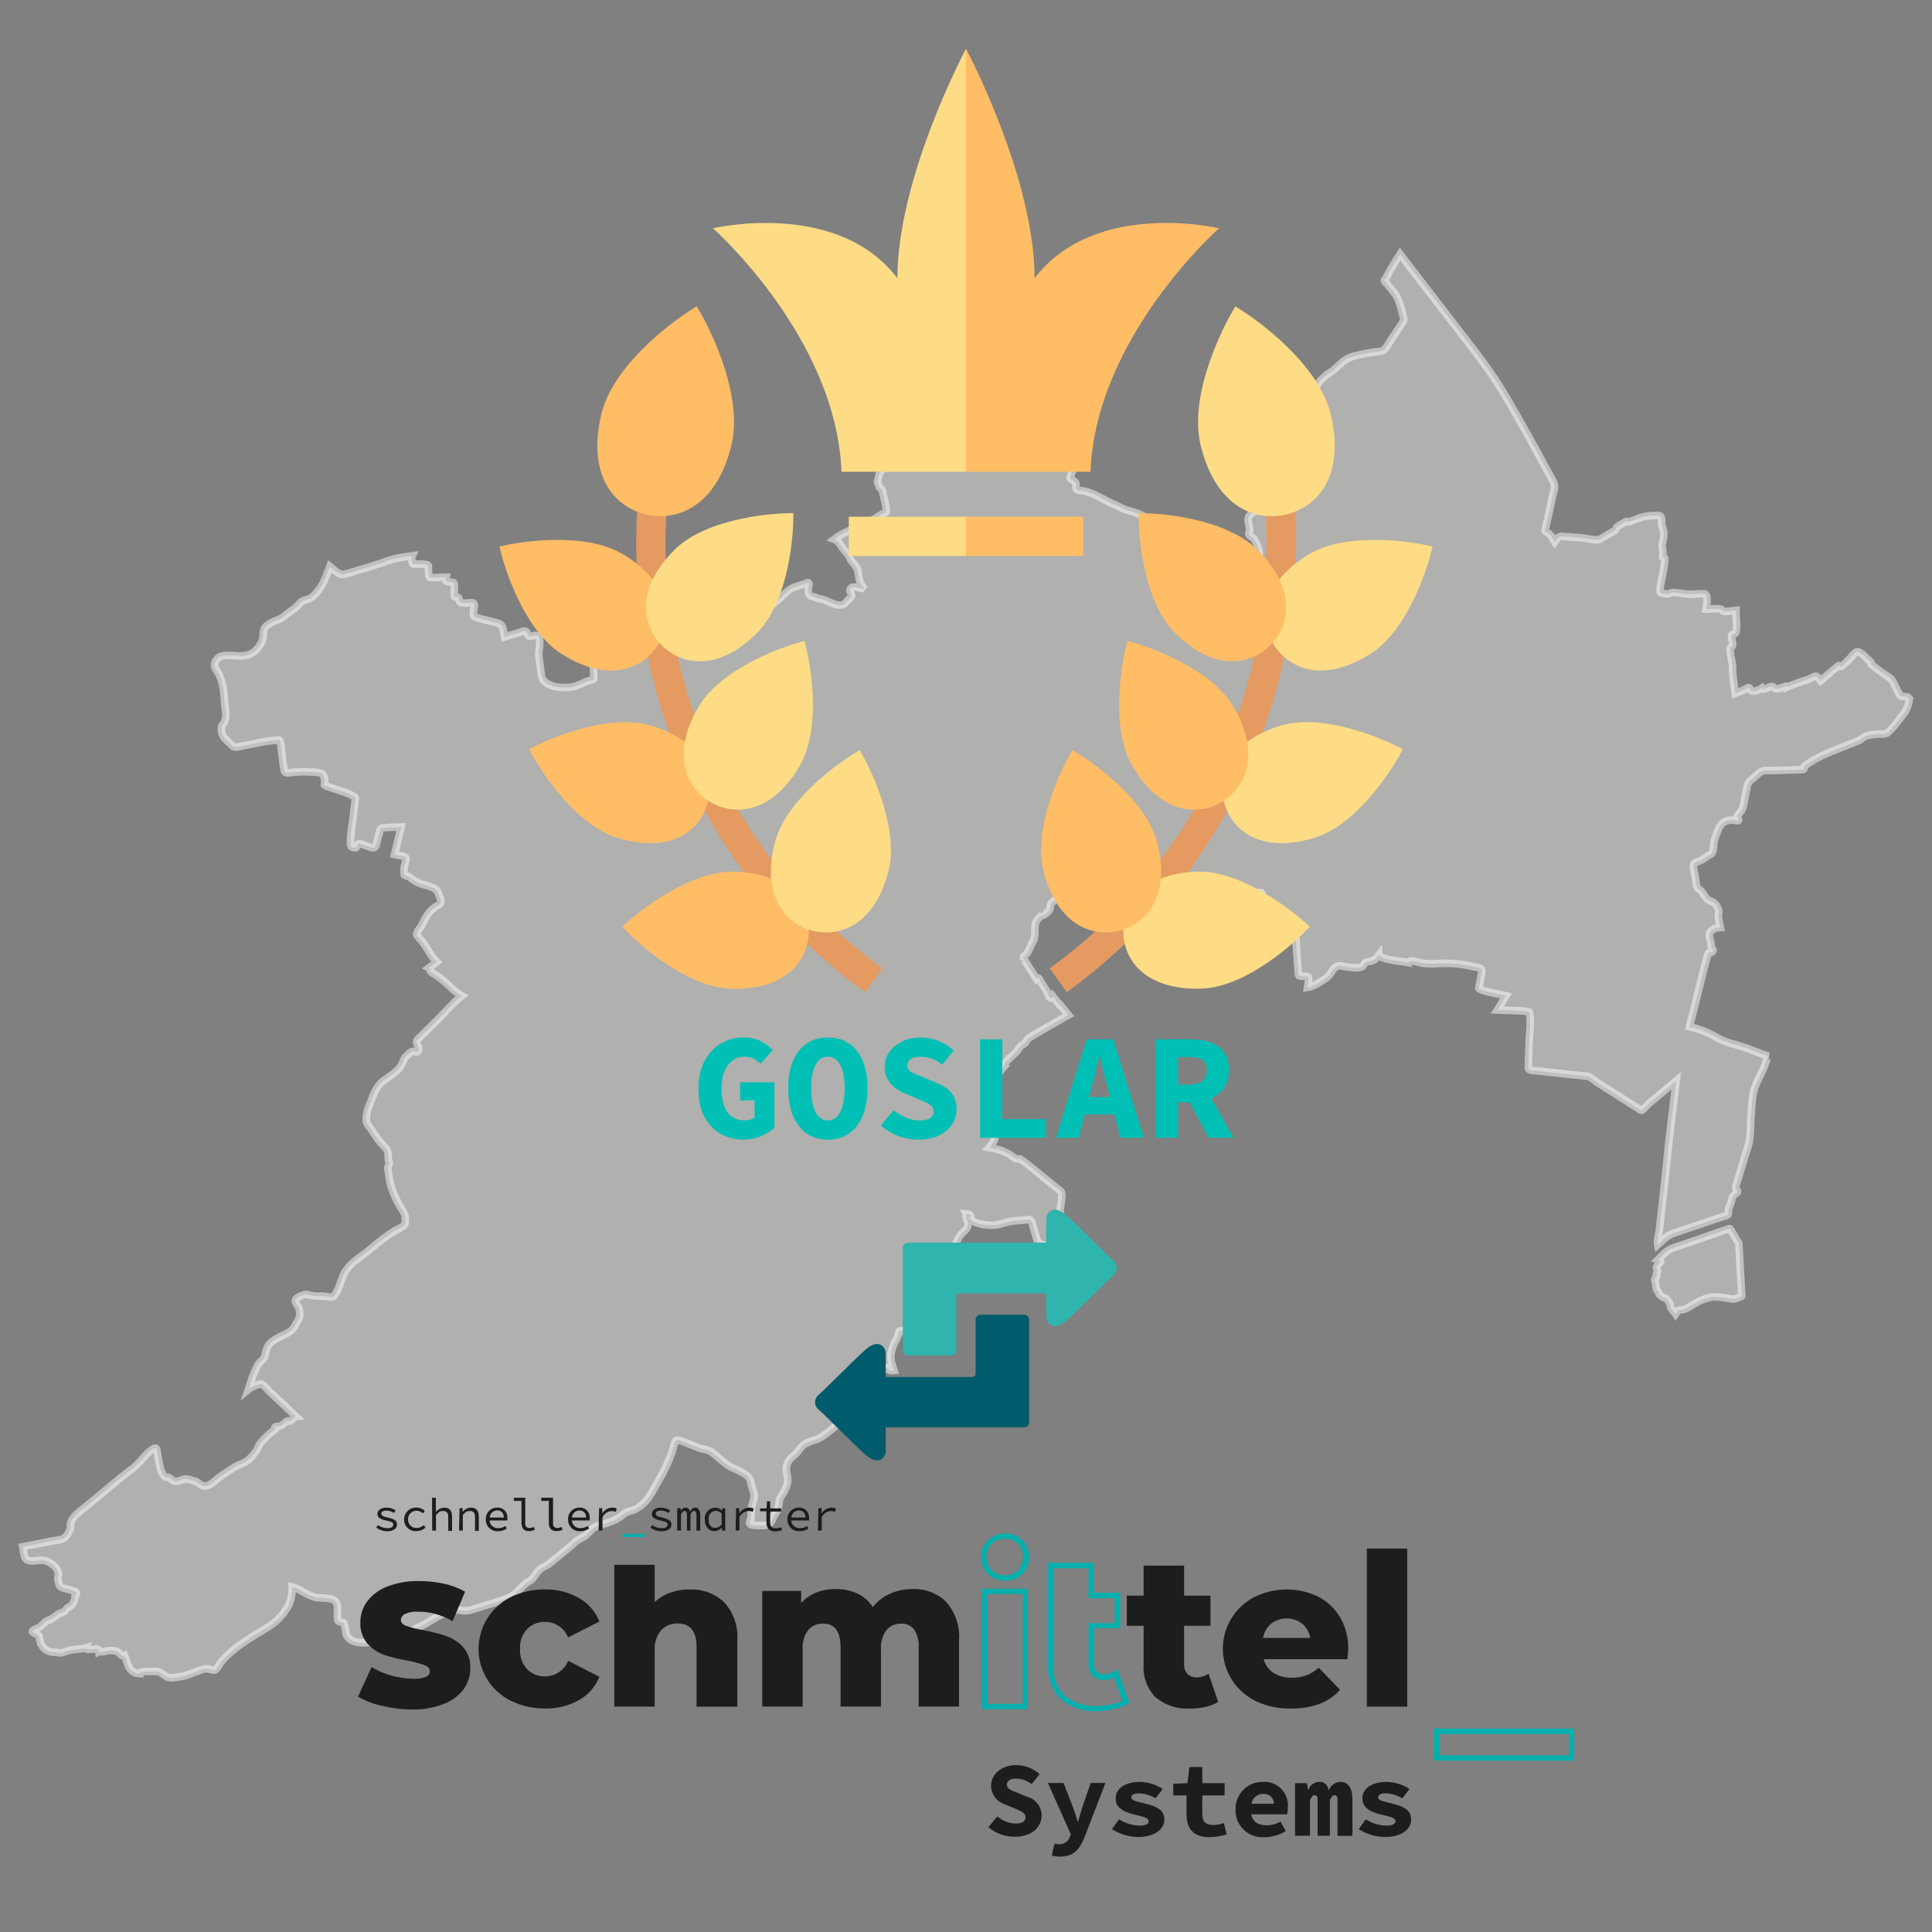 <?xml version="1.0" encoding="UTF-8"?>
<svg xmlns="http://www.w3.org/2000/svg" id="Goslar" viewBox="0 0 512 512">
  <rect x="0" y="0" width="512" height="512" fill="#808080" stroke="none"/>
  <defs>
    <style>
      .cls-1 {
        fill: #03b0ad;
      }

      .cls-2 {
        fill: #00c0b5;
      }

      .cls-3 {
        fill: #005c6c;
      }

      .cls-4 {
        fill: #e49a61;
      }

      .cls-5 {
        fill: #ffbd66;
      }

      .cls-6 {
        fill: #fddc85;
      }

      .cls-7 {
        fill: #1d1e1c;
      }

      .cls-8 {
        fill: #2fb4ae;
      }

      .cls-9 {
        fill: #e0e1dd;
        opacity: .5;
        stroke: #fff;
        stroke-width: 2px;
      }
    </style>
  </defs>
  <path id="Goslar-2" data-name="Goslar" class="cls-9" d="M440.05,334.24c-.22,.02-.44-.31-.67-.39,1.03-.98,2.15-2.36,3.48-2.92,1.34-.56,2.76-.95,4.13-1.43,2.84-1,5.69-1.99,8.55-2.96,.79-.26,1.58-.53,2.37-.79,.13-.04,.27-.09,.4-.13,.22-.06,.16,.05,.3,.21,.23,.26,.4,.63,.57,.93,.38,.64,.76,1.27,1.13,1.92,.15,.25,.47,.61,.49,.9,.03,.44,.07,.88,.1,1.32,.16,2.97,.31,5.95,.49,8.92,.04,.75,.08,1.49,.12,2.24,.01,.34,.01,.69,.05,1.04,.01,.1,.12,.36,.02,.41-.18,.08-.35,.16-.53,.25-.67,.31-1.3,.59-2.05,.47-.75-.12-1.5-.23-2.25-.34-.84-.12-1.6-.2-2.44-.2-.72,0-1.25,.12-1.93,.36-.69,.25-1.37,.37-2,.72-.65,.36-1.29,.75-1.93,1.12-.71,.41-1.5,1-2.32,1.14-.44,.08-.89,.14-1.33,.25-.31,.07-.49,.69-.69,.94-.18-.35-.54-.42-.71-.74-.19-.36-.46-.58-.63-.96-.15-.35-.16-.68-.26-1.04-.1-.37-.34-.58-.56-.88-.2-.29-.34-.56-.7-.63-.44-.09-.68-.1-.98-.46-.21-.25-.63-.38-.64-.7-.01-.39-.31-.57-.51-.88-.38-.61-.23-1.37-.43-2.05-.06-.22-.34-.61-.1-.86,.13-.13,.04-.28,.15-.4,.12-.14,.28-.3,.32-.49,.04-.16,.02-.3-.06-.44-.1-.17-.01-.19,.08-.35,.19-.34,.2-.66,.02-1.01-.16-.32-.19-.56,.03-.85,.11-.15,.22-.28,.36-.41,.12-.12,.21-.35,.34-.43,.16-.11,.34-.22,.22-.42Zm65.76-149.34c-.41-.49-2.08-.13-2.37-.7-.54-1.06-1.08-2.11-1.58-3.19-.63-1.35-1.64-1.78-2.82-2.58-1.08-.74-2.09-1.57-3.13-2.37-.23-.17,.05-.15,0-.36-.11-.39-.83-.86-1.1-1.14-.7-.72-1.38-1.47-2.34-1.84-.77-.29-2.02,1.69-2.66,2.23-.38,.32-1.49,1.67-2.01,1.69-.24,.01-.35-.45-.61-.23-.45,.38-.89,.76-1.34,1.13-1.13,.96-2.28,1.91-3.39,2.9-.53-.64-.84-1.56-1.7-1.14-.99,.49-2,.94-3.07,1.24-.98,.28-1.89,.62-2.83,1.02-.41,.17-.82,.35-1.23,.52,0-.2-.1-.29-.27-.27-.79,.22-2.73,1.26-3.28,.37-.6-1-2.63,1.17-3.16,.19-.55,.4-2.66,1.33-3.02,.39-.31-.8-.53-.63-1.2-.25-.88,.5-1.89,.91-2.84,1.25-.19-1.47-.39-2.94-.6-4.41-.14-1.01-.1-1.8-.09-2.75,0-.76-1.15-5-.39-5.16,.8-.17,.22-1.64,.13-2.29-.14-.95-.1-1,.82-1.23,.93-.24,.25-5.12,.31-6.16-.91,.13-1.8,.25-2.72,.3-1.15,.06-.61-.46-1.37-.64-1.12-.26-2.66,.03-3.8,.01,.16-.75,.68-4.1-.53-4.09-1.56,.02-3.1,.19-4.66,.11-.83-.04-3.83-.79-4.43-.17-.3,.31-1.55,.01-1.91-.01-.79-.06-.66-.24-.66-1.03,0-1.72,.67-3.31,.86-5.01,.05-.48,.62-3.11,.25-3.5-.15,.02-.29,0-.42-.08,0-.38,.02-.76,.05-1.13,.05-.88-.42-1.72-.15-2.6,.57-1.84,.54-2.68-.07-4.58-.41-1.28,.49-2.76-1.24-2.73-1.69,.03-3.07,.03-4.65,.63-.91,.34-1.83,.69-2.74,1.03-.54,.2-.54-.33-1.21,.07-.63,.37-1.26,.75-1.89,1.12-.57,.34-.4,.94-1,1.25-1.26,.64-2.41,1.46-3.64,2.14-.96,.52-3.5-.18-4.58-.28-1.82-.15-3.63-.29-5.45-.42-1.25-.09-1.33,.58-2.03,1.47-.44-.71-.9-1.59-1.49-2.18-.14-.14-1.19-.56-1.13-.83,.42-1.82,.85-3.63,1.25-5.45,.38-1.73,.67-3.52,1.18-5.22,.5-1.66-.6-2.94-1.36-4.38-3.72-6.97-7.6-13.94-11.6-20.74-3.86-6.57-8.61-12.5-13.27-18.52-4.88-6.31-9.74-12.64-14.59-18.97-.97,1.52-1.94,3.06-2.83,4.63-.4,.69-.72,1.59-1.28,2.15-.28,.28,.37,.8,.52,1,.97,1.27,2.19,2.41,2.88,3.86,.64,1.35,1.01,2.82,1.38,4.26,.21,.82,.52,1.41,.03,2.16-.56,.86-1.12,1.71-1.69,2.56-.9,1.37-1.84,2.71-2.7,4.1-.75,1.22-1.63,1.05-2.9,1.2-1.4,.17-2.75,.48-4.14,.75-1.61,.32-3.19,.8-4.47,1.87-1.13,.95-2.09,2.06-3.36,2.84-2.69,1.66-4.57,4.52-5.63,7.45-.6,1.66-1.68,2.67-2.96,3.83-1.09,.99-1.78,2.3-2.57,3.52-.91,1.41-1.78,2.85-2.66,4.28-.57,.93-1.34,2.7-2,3.28,.42,.06,2.08,0,2.37,.31,.26,.29,0,1.76,0,2.1-.03,1.28-.08,2.57-.11,3.85-.01,.66,.13,1.66-.27,2.25-1.09,1.6-2.67,2.96-3.92,4.44-1.13,1.34-2.92,1.38-3.82,2.94-.49,.84,.28,2.56,.25,3.47-.02,.75-.54,.84,.03,1.49,.29,.33,.83,.51,1.06,.84,.78,1.15,1.29,2.22,1.48,3.69,.2,1.55-1.31,3.18-2.07,4.43-1.15-1.19-2.71-1.72-4.17-2.33-1.26-.53-2.24-1.46-3.5-1.96-2.48-.99-5.22-1.92-7.56-3.24-2.13-1.2-4.17-2.96-6.5-3.75-2.3-.78-4.8-1.64-6.92-2.84-1.26-.71-2.82-1.14-4.21-1.53-1.23-.34-2.28-1.05-3.45-1.53-2.73-1.11-5.22-3.01-8.17-3.59-1.58-.31-2.15,.16-2.02-1.73,.07-1.05-1.84-1.31-1.57-1.96,1.29-3.13,2.5-6.31,3.7-9.48-1.28,.01-2.56,.07-3.84,.04,.21-1.78,.26-3.59,.59-5.36-.69,.08-1.37,.15-2.05,.22,.15-1.31,.57-3.4,.25-4.69-.19-.75-1.8-1.78-2.43-2.3-.84-.68-2.59,.55-3.51,.79-1,.26-.71,1.06-.79,1.91-.54-.54-5.35-4.42-5.75-3.22-1.52-.73-2.44-2.45-4.09-2.98-1.61-.52-3.33-.1-4.97-.12-1.56-.02-.16-2.19-1.93-1.95-1.13,.15-3.45-.01-4.24,.89-1.12,1.29-2.32,.94-3.71,1.55-.42,.18-3.6,2.72-3.45,3.01,.27,.55-.38,1.06-.14,1.34,.38,.45,.84,.83,1.23,1.27,.99,1.1,.74,1.92,2.37,1.62,.16,1.93,.31,3.86,.44,5.79,.04,.57,.37,1.3-.36,1.43-.81,.14-1.6,.41-2.4,.63-1.68,.46-2.41,.49-4.13,.08-1.63-.4-3.27-.78-4.94-.96,.26,1.97,.63,3.93,1,5.89-.01-.08-5.01,1.65-5.45,1.87-1.93,.95-2.04,2-2.45,3.92-.09,.41,.47,1.04,.51,1.56,.12,.19,.29,.31,.5,.38,.29,.23,.41,.54,.36,.95,.13,.61,1.4,5.09,.82,5.3-1.57,.57-2.75,1.67-4.22,2.42-3.17,1.61-6.67,2.53-9.49,4.69,.91,.34,1.5,1.14,2.01,1.96,.64,1.02,1.67,1.83,2.14,2.95,.42,.99,1.44,1.77,1.93,2.81,.6,1.25,.3,2.65,.93,3.88,.3,.59,.72,1.08,1.1,1.6-.1-.05-.21-.09-.32-.1-.71-.04-2.51-.76-3.14-.3-.84,.62-.19,1.22,.02,2.03,.13,.49-1.07,1.28-1.34,1.66-1.67,2.41-4.92-.45-6.92-.7-.75-.1-1.43-.51-2.21-.63-.97-.16-.96-.97-1.05-1.85-.04-.47,.75-2.2-.36-1.74-1.05,.44-2.18,.72-3.26,1.08-1.83,.62-3.46,2.86-5.05,4-.94,.68-1.01,1.36-2.22,.71-.45-.25-1.62-.63-1.67-1.22-.11-1.24-.72-2.56-1.07-3.76-.32-1.1-.48-2.31-.9-3.38-.24-.61-.73-1.63-1.27-2.01-.64-.44-1.67,1.17-2.37,.86-.75-.34-1.36-1.11-2.01-1.61-.99-.75-1.95-1.43-2.86-2.27,.11,.5-1.55,2.91-1.98,2.87-.62-.05-1.95,1.03-2.6,1.28-2.28,.87-3.28,2.28-3.79,4.61-1.35-1.12-3.14-.88-4.49-2.22-1.13-1.11-2.79-1.69-4.27-.95-3.94,1.98-7.78,4.14-11.74,6.05-.97,.47-1.95,.93-2.9,1.42-.39,.2-.44,1.37-.51,1.74-.16,.82-1.5,3.74-.69,4.25,1.26,.81,.24,2.82-.03,4.12-.16,.8,.02,1.07-.88,.94-.91-.13-1.82-.26-2.72-.41,.96,2.09,2.25,3.96,2.68,6.24,.19,1,.03,1.67,.16,2.66,.1,.82-.35,.63-1.08,.84-2.04,.57-3.41,1.78-5.67,1.86-2.29,.07-4.72-.09-6.41-1.68-.91-.86-.83-2.6-1.03-3.98-.2-1.39-.53-2.74-.34-4.15,.15-1.09,.28-2.13,.12-3.23-.16-1.11-1.39-.7-2.08-.56-.85,.17-.81-.05-1.13-.75-.51-1.14-1.55-.36-2.53-.07-1.17,.34-2.33,.7-3.5,1.04-.36-1.48-.16-3.28-1.79-3.68-1.95-.48-3.9-.99-5.84-1.5-1.19-.31-.36-2.2-.36-3.2,0-1.07-.95-.6-1.72-.63-1.23-.05-2.35,.35-2.37-1.08-.01-.72-.66-.3-1.08-.51-.34-.17-.15-1.26-.15-1.54,0-.58,0-1.16,.01-1.75,.01-.73-.71-.57-1.31-.68-1.18-.23-1.07-.16-.86-1.3-1.41,0-2.93,.25-4.33,.1-.43-.05-.35-2.62-.38-3.02-.05-.71-2.8-.48-3.37-.51-.75-.04-.91,.06-.99-.76-.04-.45-.15-1.02,.06-1.45-2.16,.31-4.13,.54-6.19,1.23-1.58,.53-3.13,1.1-4.69,1.57-2.26,.69-4.53,1.37-6.79,2.05-1.7,.51-2.85-1.05-4.13-2.06-1.15,3.06-2.2,6.15-4.87,8.24-1.11,.87-2.34,.45-3.19,1.6-.71,.95-1.79,1.72-2.77,2.37-.83,.54-1.59,1.4-2.52,1.78-1.27,.51-2.17,.81-3.3,1.65-1.49,1.1-.72,2.4-1.22,3.82-.4,1.15-1.22,2.39-2.2,3.14-2.45,1.9-4.98,.82-7.79,1.03-1.16,.09-2.13,.66-2.57,1.76-.48,1.2,.26,1.87,.82,2.87,1.21,2.19,1.56,5.03,1.66,7.5,.08,2.1,1.04,4.51-.57,6.29-.57,.63-.09,2.85,.48,3.38,.76,.71,1.46,1.49,2.22,2.19,.74,.67,2.38,0,3.28-.14,1.34-.22,2.66-.5,3.99-.8,1.68-.37,3.35-.55,5.07-.63,.52-.02,.58,2.49,.64,2.89,.25,1.67,.35,3.39,.7,5.04,.25,1.22,1.4,.66,2.44,.59,1.44-.09,2.88-.16,4.32-.08,.7,.04,3.26-.02,3.6,.79,.45,1.1,.46,1.5,.3,2.67-.04,.29,6.08,2,6.87,2.51,1.16,.75,1.46,.28,1.27,1.81-.17,1.46-.38,2.91-.53,4.37-.11,1.11-1.29,7.42-.35,7.73,.51,.16,1.1,.57,1.3-.11,.39-1.28,1.03-.63,2.19-.31,.99,.27,2.59,1.31,2.95-.01,.28-1.03,.51-2.08,.81-3.11,.35-1.24,.21-1.48,1.4-1.57,1.48-.12,2.96-.12,4.44-.18-.57,2.44-1.17,4.87-1.77,7.31,.63,.15,2.58,.28,3.01,.81,.23,.29-.34,2.01-.41,2.38-.15,.87-.12,1.38,0,2.22,0,.07,1.21,.43,1.33,.52,1.06,.78,1.57,1.27,2.84,1.74,1.4,.51,4.42,.95,4.81,2.51,.17,.7,.7,1.37,.71,2.1,.01,.96-.63,1.08-1.37,1.54-1.85,1.16-2.73,2.88-3.61,4.78-.3,.65-1.38,1.76-1.44,2.45-.04,.51,1.29,1.75,1.59,2.14,1.28,1.66,2.23,3.81,3.75,5.25-.7,.54-1.4,1.08-2.11,1.61,.85,.47-.15,.7,.81,1.25,.84,.47,1.65,.99,2.41,1.59,1.87,1.47,3.43,3.37,5.53,4.54-2.28,1.78-4.27,4.2-6.33,6.24-1.71,1.7-3.43,3.4-5.17,5.08-1.52,1.48,1.04,2.1-.3,3.57-.13,.15-1.12-.47-1.71,.02-.7,.58-1.73,1.43-2.01,2.33-.8,2.51-3.29,3.82-5.28,5.31-2.3,1.71-2.94,4.66-4,7.22-.37,.9-.86,3.28-.25,4.16,.84,1.22,1.67,2.45,2.51,3.67,.69,1,1.49,1.84,2.33,2.7,.85,.88,.67,1.88,.72,3.02,.03,.75,.57,.78,.08,1.59-.32,.53-.26,.66-.14,1.3,.21,1.15,.3,2.37,.59,3.5,.57,2.26,1.78,4.92,3.07,6.86,.85,1.27,1.05,2.29,.85,3.77-.1,.79-1.85,1.42-2.46,1.78-2.45,1.43-4.52,3.12-6.67,4.95-2.08,1.77-4.59,3.12-6.29,5.37-1.59,2.09-1.75,4.97-3.39,7.1-.5,.65-2.52,0-3.38,.04-1.08,.05-2.6,0-3.61-.39-.66-.25-2.25,.43-2.79,.84-1.04,.77-.22,1.5,.27,2.38,.52,.94,.58,2.62,0,3.54-.51,.8-1.04,2.04-1.76,2.66-1.72,1.48-4.22,1.85-5.84,3.61-.81,.89-.94,2.21-1.3,3.32-.34,1.04-1.16,1.22-1.64,2.02-1.29,2.12-1.89,4.42-2.65,6.73,.8-.67,1.87-.94,2.82-1.36,.91-.41,2.07,1.29,2.69,1.87,2.37,2.22,4.73,4.47,7.1,6.7-.94,.08-.9,1.47-2.03,1.16-.54-.15-1.6,1.35-2.38,1.44-.31,.04-.88-.06-1.15,.19-.2,.18,.2,.46,.05,.58-.69,.59-1.43,1.1-2.09,1.73-.59,.56-1.08,1.14-1.65,1.72-.68,.69-.89,1.77-1.48,2.55-.73,.97-1.49,1.9-2.52,2.57-.85,.56-1.85,.75-2.72,1.25-1.42,.83-2.44,1.61-3.75,2.46-1.25,.81-2.83,2.69-4.41,2.78-.96,.05-1.82-1.02-2.68-1.31-.52-.17-1.89-.6-2.41-.59-.96,.01-1.82,.75-2.85,.65-.7-.07-1.46-1.19-1.96-1.1-1.83,.33-2.18-3.99-2.52-5.26-.1-.38-.28-2.26-.52-2.43-.41-.28-1.54,.66-1.79,.88-1.65,1.44-2.72,3.22-4.53,4.55-2.03,1.51-4.01,3.12-5.95,4.75-2.27,1.91-4.54,3.83-6.85,5.69-1.61,1.3-3.81,2.73-3.61,5.06,.07,.8-.94,2.3-1.51,2.77-.8,.65-2.07,.65-3.03,.83-2.7,.51-5.39,1.08-8.08,1.6,.33,1.19,.08,3.33,1.62,3.66,1.59,.34,3.55-.52,5.05,.28,1.36,.73,2.48,1.55,2.77,3.15,.12,.64-.2,.75-.2,1.25,0,.5,.27,1.2,.42,1.67,.4,1.27,2.27,.93,3.26,1.54,.46,.29,1.29,.22,1.31,.71,.02,.47-.42,.56-.39,1.02,.06,.95-.84,2.51-1.77,2.79-.53,.16-.59,.72-1.01,1.05-.47,.36-1.04,.29-1.51,.63-.69,.51-1.81,1.41-2.61,1.63-.92,.25-1.64,1.25-2.35,1.83-.57,.46-2.8,.9-1.79,1.53,.93,.57,1.52,.37,1.64,1.59,.19,2.1,1.88,3.7,4.06,3.63,.63-.02,1.35,.29,1.99,.07,.76-.26,1.58-.54,2.37-.7,1.19-.23,2.58-.18,3.72-.52-.24,.56,2.06,.31,2.4,.31,.88-.01,1.01-.29,1.16,.72,.39-.18,.87,.07,1.29-.05,1.21-.35,2.19-.44,3.43-.1,.94,.26,1.2,1.59,2.1,1.08,.86,2.18,1.11,4.77,4.01,4.84,0-.74,3.43-.54,4.04-.58,1.12-.09,1.87,.51,2.7,1.16,.98,.76,1.9,.49,3.05,.39,2.68-.22,4.98-1.62,7.54-2.23,.93-.22,1.76,.5,2.65,.29,.52-.12,1.29-1.75,1.66-2.18,3.45-4.02,7.86-6.39,12.27-9.12,1.97-1.22,3.19-2.35,4.56-4.22,1.59-2.16,1.94-3.87,1.95-6.5,2.37,.62,4.1,2.49,6.6,2.84,2.3,.32,5.34-.4,5.42,2.64,.03,1.04-.12,2.02,0,3.06,.1,.9,.78,.67,1.43,.86,.68,.2,.6,2.86,1.04,3.54,.72,1.12,1.55,1.53,2.84,1.75,1.21,.2,2.05,.1,3.27,.08,1.2-.02,2.03-1.05,3.13-1.43,2.18-.75,5.25,.54,7.22-.83,.97-.68,1.54-1.47,2.69-1.89,1.11-.41,2.1-1.08,3.11-1.68,1.63-.96,3.21-1.86,4.87-2.41,1.31-.43,2.26-.51,3.62-.25,1.17,.22,2.3-.19,3.4-.55,2.87-.94,5.94-1.68,8.72-2.86,2.4-1.02,3.4-3.34,5.64-4.46,.99-.5,1.58-2.08,2.42-2.84,.91-.82,2.07-1.16,2.99-1.93,2.24-1.87,4.52-3.62,6.69-5.59,.84-.77,1.77-.97,2.62-1.61,.83-.62,1.52-1.69,2.37-2.19,.82-.49,2.22-.78,3.15-1.08,1.24-.41,2.4-.87,3.49-1.6,.95-.64,1.84-1.57,3.01-1.72,1.01-.13,2.07-.93,2.86-1.52,2.02-1.51,3.31-4.5,4.58-6.63,1.48-2.46,2.53-4.72,3.49-7.43,.23-.66,.7-3.03,1.13-3.11,.83-.16,1.67,.3,2.44,.58,1.24,.46,2.46,1.01,3.7,1.48,1.08,.41,2.13,.29,3.12,.99,1.79,1.25,3.19,2.9,5.12,3.97,1.38,.75,4.97,1.96,5.3,3.75,.18,.96,.44,1.95,.77,2.87,.48,1.34-.11,2.5-.45,3.8-.35,1.31,.11,2.83-.51,4.07-.52,1.04,1.37,1.01,1.99,1.05,.87,.05,2.2,.13,2.99-.3,.87-.48,1.16-1.9,1.7-2.66,.85-1.2,.97-2.07,1.14-3.51,.11-.91,.82-1.63,1.24-2.43,.49-.95,1-2.04,1.01-3.14,.01-1.29-.63-2.41-.31-3.74,.33-1.39,1.18-2.19,2.25-3.05,.85-.68,1.27-1.72,2.12-2.41,.92-.74,2.03-1.12,3.16-1.42,1.37-.36,2.36-1.25,3.49-2.07,1.92-1.41,3.52-3.27,5.36-4.85,1.68-1.44,3.14-3.54,4.01-5.56,.93-2.15,2.74-3.95,4.61-5.24,.54-.37,.73-1.21,1.42-1.43,.22-.07,.46,.48,.69,.59,.49,.23,.86,.25,1.38,.17-.53-1.66-1.09-2.59-.82-4.43,.22-1.48,.8-2.84,1.54-4.14,.47-.82,.22-2.28,1.4-1.96,.5,.14,.72,.66,1.23,.74,.54,.08,1.13,.03,1.66,0,1.53-.08,2.13-.99,3.46-1.45,.84-.29,2.37-.25,1.98-1.68-.53-1.88-3-3.16-2.1-5.39,.46-1.15,1.47-1.52,1.12-3.01-.39-1.63-.15-1.9,.99-3.17,.85-.95,1.78-1.98,2.01-3.26,.08-.46,.16-1.04,.55-1.36,.49-.4,1.02-.19,1.36-.84,.54-1.05,1.14-2.04,1.63-2.9,.66-1.18,1.01-2.65,2.02-3.56,.98-.88,1.76-1.56,1.56-3.01-.04-.34-.51-.52-.42-.89,.1-.4,.09-.91-.11-1.28,.67,.01,2.02,.73,.67,1.13,1.78,1.66,3.98,1.93,6.38,1.95,1.53,.01,2.91-.64,4.38-.94,1.59-.33,3.25-.28,4.86-.54,1.27-.21,1.26,1.24,1.6,2.24,.41,1.24,.66,2.63,1.18,3.82,.17,.4,2.77,.97,3.33,1.34,1.2,.78,2.4,1.57,3.61,2.33-.36-1.04-.61-2.11-.89-3.17-.27-1.05-.79-1.33,.3-1.69-.14,.05,.13-1.96,.26-2.17,.5-.85-1.01-2.02-.67-2.67,.3-.57,.09-1.04-.02-1.73-.18-1.13,.24-2.37,.29-3.5,.04-.83,.38-1.98-.4-2.54-.72-.51-1.4-1.1-2.09-1.65-2.79-2.2-5.37-4.52-8.22-6.57-.42-.3-.81-.09-1.3-.17-.4-.07-1.46-1.01-1.89-1.24-1.85-1-3.14-1.4-5.22-1.74,1.45-1.58,2.08-3.58,2.13-5.69,.01-.58-.11-1.17-.08-1.74,.01-.2,.31-.53,.24-.72-.31-.87-.59-1.77-.83-2.66-.99-3.7-.13-7.92,2.52-10.72-.92-.56,3.37-3.64,3.66-4.42,.28-.76,1.14-1.23,1.76-1.69,.72-.53,.36-.95,1.16-1.44,3.45-2.1,7.21-4.22,10.42-6.02-.74-.88-1.47-1.78-2.18-2.68-.17,.14-.11,.12-.66-.63-.4-.56-.82-1.1-1.24-1.63-.23,.52-.43,.6-.6,.24-.49,.5-.68-1.11-1.32-2.09-.42-.65-.84-1.3-1.27-1.94-.4-.61-.54-1.6-1.23-.93-1.02-1.66-2.15-3.26-3.14-4.94-.04,.04-.07,.1-.11,.15,.04-.14,.06-.24,.03-.29-.33-.55-.43-.61,.17-1.07,1.08-.82,1.28-2.26,1.99-3.34,.89-1.36,.61-2.83,.7-4.37,.08-1.37,.8-2.13,1.88-2.98-.14-.15-.25-.28-.33-.4,.08,.11,.18,.22,.3,.36,.34,.37,1.88-.97,2.02-1.36,.25-.68,.06-1.61,.71-2.07,.88-.63,1.43-1.03,2.1-1.93,.28-.37,1.84-1.31,1.85-1.54,.01-.46,1.23-1.07,1.54-1.56,.44-.68,1.41-1.16,1.7-1.9,.25-.63,1.73-1.44,2.36-1.67,.84-.31,1.11-1.4,1.74-1.59,1.71-.53,3.14,1.94,4.21,3.03,1.82,1.85,3.65,3.71,5.45,5.57,.51,.53,1.82,2.46,2.57,2.52,.58,.04,1.02-.82,1.37-1.17,.07,.38,.22,.34,.45-.11,.23,.33,.48,.64,.76,.93,.42,.45,.87,.86,1.32,1.27,.44,.41,2.97,2.79,2.53,2.97,.2,.36,.36,.38,.49,.06,1.26,1.26,1.09,1.93,.99,3.65,4.38-4.43,7.41-10.09,11.56-14.73,1.55,1.48,3.32,4.28,5.6,4.13,1.19-.08,2.39-.15,3.58-.22,.96-.05,2.32-.39,3.25-.16,.58,.14,.53,6.74,.59,7.53,.08,1.12,.18,2.25,.28,3.37,0,.11,1.28-.03,1.41-.04,1.55-.08,3.1-.16,4.64-.24,.68-.04,2.09-.52,2.14,.32,.14,2.22,.25,4.45,.43,6.68,.1,1.24,.21,2.48,.29,3.72,.06,.91,.23,.69,1.03,.77,.24,.02,1.67-.03,1.69,.34,.06,.84-.21,1.82-.32,2.66,1.76-.25,3.57-1.58,4.99-2.52,1.42-.93,1.93-3.71,4.06-3.18,1.09,.27,5.25,.95,5.75-.13,.5-1.06,1.08-.96,2.13-1.19,.93-.21,1.54-.94,2.07-1.66,.13,1.32,6.45,1.8,7.75,2.07,.06-.86,2.37-.16,2.93-.01,1.63,.43,3.3,.34,4.96,.26,2.91-.14,6.1,0,8.89,.75,.89,.24,2.97,.24,2.72,1.43-.29,1.43-.55,2.87-.84,4.3-.15,.74,6.23,1.76,7.21,2.02-.91,1.36-1.37,2.51-2.28,3.85,.88,.05,8.43,.07,8.51,.57,.48,2.72-.07,6.06-.13,8.83-.04,1.77-.1,3.54-.17,5.32-.06,1.52,.61,1.17,1.98,1.34,2.88,.35,5.77,.62,8.65,.94,1.69,.19,3.37,.36,5.06,.54,.73,.08,1.92,1.21,2.53,1.6,2.51,1.57,5,3.21,7.51,4.78,1.4,.87,2.75,1.81,4.17,2.65,.27,.16,1.96-1.74,2.25-1.98,2.34-1.96,4.7-3.9,7.04-5.85-.83,7.29-1.86,14.58-2.54,21.89-.35,3.79-.82,7.57-1.23,11.36-.22,2-.46,3.99-.66,6-.13,1.28-.74,2.96-.48,4.23,1.22-1.07,2.31-2.37,3.86-2.95,1.4-.53,2.84-.97,4.25-1.46,2.98-1.02,5.96-2.01,8.94-3.02,.31-.1,1.42-.27,1.6-.57,.18-.3,.03-1.16,.15-1.55,.2-.66,.5-1.16,.67-1.83,.33-1.3,.38-1.68,1.54-2.43,.23-.15,.12-.68-.03-.84-.51-.53-.31-.78-.09-1.47,1.02-3.21,1.9-6.46,2.97-9.66,.88-2.63,.65-5.8,.88-8.56,.22-2.6,.27-5.95,1.37-8.32,.73-1.57,1.51-3.13,2.21-4.72,.14-.31,.77-2.61,1.06-2.62-2.55-.8-4.99-1.93-7.55-2.72-1.85-.57-3.91-.96-5.59-1.94-1.94-1.13-3.77-2.02-5.92-2.66-.63-.19-1.26-.36-1.9-.52,.13-.49,.25-.97,.37-1.46,.31-1.22,.63-2.43,.94-3.65,1.22-4.74,2.26-9.56,3.63-14.25,.17-.59,1.02,.07,1.3-.75,.14-.41-.36-.62-.47-.97-.04-.39-.06-.78-.07-1.17-.18-.96-.91-2.24,0-3.06,.79-.71,1.43-.94,2.48-.99-.22-1.09-.73-2.86-.43-3.91,.18-.6-.38-1.66-.81-2.18-.64-.78-1.14-.69-2.01-1.24-.64-.41-1.12-1.4-1.57-2.01-.8-1.06-1.4-.69-1.56-2.12-.16-1.4-.41-2.75-.7-4.13-.34-1.62,.45-1.51,1.85-2.12,.95-.4,1.63-1.22,2.52-1.57,1.11-.43,.82-2.37,1.07-3.45,.26-1.1,.69-2.22,1.13-3.26,.95-2.28,2.73-2.79,4.97-2.28,.75,.17,.19-.96,.13-1.1-.16-.41,.47-.9,.68-1.15,.91-1.06,.93-2.18,1.19-3.51,.24-1.26,.5-2.52,.75-3.78,.17-.83,1.72-1.88,2.32-2.44,1.17-1.11,1.57-1.41,3.25-1.34,1.42,.06,2.87-.04,4.29-.08,1.55-.05,3.1-.11,4.66-.15,.47-.01,.49-.1,.46-.55-.03-.43,.61-.71,.86-.88,2.44-1.72,4.78-2.72,7.54-3.82,1.34-.54,2.68-1.06,4-1.62,.91-.38,2.24-.71,2.97-1.39,.85-.8,2.55-1.02,3.66-1.13,.77-.08,2.48,.16,3.1-.37,1.9-1.61,2.95-3.43,4.49-5.33,.52-.62,1.65-3.17,1.03-3.91Z"></path>
  <g>
    <path class="cls-8" d="M241.15,329.31h36.11v-6.13c-.05-.86,.33-1.69,1.02-2.2,1.72-1.15,3.61,.42,4.8,1.5,3.38,3.08,10.19,10.04,11.96,11.57,1.09,.86,1.28,2.43,.42,3.52-.12,.16-.26,.3-.42,.42-1.83,1.57-9,8.91-12.29,11.84-1.14,1.01-2.88,2.27-4.47,1.21-.68-.51-1.07-1.33-1.02-2.18v-6.13h-22.6c-.87,0-1.3,.31-1.22,1.04v14.12c0,.72-.58,1.3-1.3,1.3h-11.58c-.72,0-1.3-.58-1.3-1.3v-27.25c0-.72,.58-1.3,1.3-1.3h.59Z"></path>
    <path class="cls-3" d="M270.83,378.28h-36.11v6.16c.04,.85-.34,1.67-1.02,2.18-1.72,1.14-3.61-.42-4.8-1.5-3.37-3.08-10.19-10.04-11.96-11.57-1.08-.86-1.25-2.44-.39-3.51,.12-.15,.25-.28,.39-.39,1.83-1.57,9-8.91,12.29-11.85,1.14-1.01,2.88-2.27,4.47-1.21,.68,.52,1.06,1.33,1.02,2.18v6.14h22.6c.87,0,1.3-.31,1.22-1.04v-14.15c0-.72,.58-1.3,1.3-1.3h11.58c.72,0,1.3,.58,1.3,1.3v27.25c0,.72-.58,1.3-1.3,1.3h-.59Z"></path>
  </g>
  <g>
    <path class="cls-7" d="M261.91,484.22l2.39-2.84c1.37,1.16,3.09,1.83,4.89,1.88,1.77,0,2.59-.68,2.59-1.62,0-1.3-1.11-1.63-2.86-2.37l-2.37-1.01c-2.27-.63-3.85-2.67-3.91-5.02,0-3.04,2.76-5.47,6.73-5.47,2.28,0,4.47,.87,6.13,2.42l-2.12,2.63c-1.19-.98-2.69-1.5-4.23-1.47-1.37,0-2.31,.58-2.31,1.65s1.24,1.52,3.03,2.18l2.22,.96c2.31,.54,3.95,2.6,3.95,4.98,0,3.04-2.56,5.64-7.12,5.64-2.56,.02-5.05-.89-6.99-2.56Z"></path>
    <path class="cls-7" d="M278.73,491.72l.75-3.16c.35,.11,.72,.17,1.09,.17,1.29,.1,2.49-.66,2.93-1.88l.28-.73-6.07-13.62h4.13l2.35,6.01c.51,1.32,.96,2.72,1.41,4.19h.11c.36-1.37,.85-2.82,1.26-4.19l2.07-6.01h3.91l-5.47,14.19c-1.35,3.51-3.01,5.32-6.52,5.32-.75,.01-1.51-.08-2.24-.28Z"></path>
    <path class="cls-7" d="M294.68,484.73l1.88-2.59c1.68,1.08,3.64,1.66,5.64,1.67,1.52,0,2.22-.51,2.22-1.18s-.7-1.07-3.44-1.67c-3.76-.81-5.32-2.2-5.32-4.36,0-2.59,2.44-4.38,6.43-4.38,2.15,.04,4.25,.69,6.05,1.88l-1.88,2.48c-1.38-.84-2.95-1.3-4.57-1.32-1.3,0-1.88,.45-1.88,1.09s.86,.96,3.23,1.5c4.32,.98,5.51,2.2,5.51,4.47s-2.41,4.51-6.88,4.51c-2.48-.02-4.91-.75-6.99-2.1Z"></path>
    <path class="cls-7" d="M314.45,480.73v-4.92h-3.53v-3.08l3.76-.17,.54-4.28h3.4v4.28h5.92v3.25h-5.92v4.9c0,2.1,.9,2.93,2.97,2.93,.94-.01,1.88-.19,2.76-.51l.73,2.99c-1.48,.47-3.02,.73-4.57,.75-4.49,0-6.07-2.48-6.07-6.14Z"></path>
    <path class="cls-7" d="M327.43,479.54c-.1-3.94,3.01-7.22,6.95-7.33,.11,0,.22,0,.32,0,3.43-.22,6.38,2.38,6.6,5.81,.02,.3,.02,.6,0,.9-.01,.63-.07,1.26-.19,1.88h-9.53c.39,2.03,1.88,2.93,4.17,2.93,1.27-.02,2.51-.35,3.61-.98l1.37,2.5c-1.69,1.05-3.64,1.62-5.64,1.63-3.93,.29-7.36-2.66-7.65-6.59-.02-.25-.02-.5-.02-.76Zm4.21-1.52h5.98c.01-1.44-1.15-2.62-2.59-2.63-.06,0-.12,0-.17,0-1.59-.08-2.97,1.06-3.21,2.63Z"></path>
    <path class="cls-7" d="M343.21,472.55h3.14l.28,1.73h.11c.46-1.26,1.67-2.09,3.01-2.07,1.22,0,2.09,.79,2.42,2.29,.42-1.36,1.68-2.28,3.1-2.29,2.01,0,3.14,1.73,3.14,4.51v9.81h-3.95v-9.53c0-.85-.21-1.26-.77-1.26s-.86,.45-1.26,1.35v9.4h-3.25v-9.49c0-.85-.24-1.26-.79-1.26s-.86,.45-1.24,1.35v9.4h-3.95v-13.94Z"></path>
    <path class="cls-7" d="M360.07,484.73l1.88-2.59c1.68,1.08,3.64,1.66,5.64,1.67,1.52,0,2.22-.51,2.22-1.18s-.7-1.07-3.44-1.67c-3.76-.81-5.32-2.2-5.32-4.36,0-2.59,2.46-4.38,6.43-4.38,2.15,.04,4.25,.69,6.05,1.88l-1.88,2.48c-1.37-.84-2.94-1.29-4.55-1.32-1.32,0-1.88,.45-1.88,1.09s.86,.96,3.23,1.5c4.32,.98,5.51,2.2,5.51,4.47s-2.41,4.51-6.88,4.51c-2.49-.02-4.92-.75-7.01-2.1Z"></path>
    <path class="cls-7" d="M101.24,452.07c-2.24-.48-4.39-1.3-6.37-2.44l3.61-7.84c1.65,1,3.43,1.77,5.3,2.27,1.93,.54,3.92,.82,5.92,.83,1.1,.07,2.2-.12,3.21-.54,.59-.23,.99-.79,1.01-1.43,0-.71-.45-1.26-1.35-1.62-1.45-.51-2.94-.91-4.45-1.2-2.14-.36-4.25-.87-6.31-1.54-1.71-.61-3.23-1.64-4.43-2.99-1.32-1.57-1.99-3.59-1.88-5.64-.02-2.04,.64-4.02,1.88-5.64,1.4-1.77,3.26-3.12,5.37-3.89,2.64-.99,5.45-1.47,8.27-1.41,2.22,0,4.43,.23,6.6,.7,1.98,.41,3.88,1.13,5.64,2.12l-3.33,7.84c-2.8-1.7-6.02-2.58-9.3-2.54-1.14-.07-2.27,.14-3.31,.62-.62,.29-1.04,.89-1.09,1.58,0,.68,.45,1.18,1.35,1.54,1.43,.5,2.9,.87,4.4,1.11,2.15,.39,4.26,.94,6.33,1.63,1.7,.6,3.23,1.6,4.45,2.93,1.32,1.53,1.99,3.51,1.88,5.52,.03,2.02-.6,4-1.79,5.64-1.36,1.78-3.2,3.14-5.3,3.91-2.69,1.02-5.54,1.51-8.42,1.45-2.66-.01-5.31-.34-7.89-.98Z"></path>
    <path class="cls-7" d="M135.45,450.76c-7.61-3.7-10.78-12.86-7.08-20.47,1.5-3.09,3.99-5.58,7.08-7.08,2.83-1.37,5.94-2.05,9.08-1.99,3.14-.06,6.24,.74,8.96,2.31,2.44,1.39,4.32,3.57,5.36,6.18l-8.29,4.23c-1-2.48-3.41-4.11-6.09-4.12-1.78-.06-3.51,.62-4.77,1.88-1.32,1.44-1.99,3.35-1.88,5.3-.12,1.97,.56,3.91,1.88,5.37,1.26,1.27,2.99,1.95,4.77,1.88,2.68,0,5.09-1.63,6.09-4.12l8.29,4.23c-1.03,2.6-2.92,4.78-5.36,6.16-2.73,1.54-5.83,2.31-8.96,2.24-3.14,.06-6.25-.63-9.08-2.01Z"></path>
    <path class="cls-7" d="M250.8,424.6c2.44,2.82,3.65,6.49,3.36,10.2v17.47h-10.71v-15.73c.13-1.67-.3-3.34-1.22-4.74-.82-1.02-2.09-1.59-3.4-1.52-1.49-.06-2.92,.56-3.89,1.69-1.09,1.48-1.61,3.3-1.47,5.13v15.16h-10.71v-15.73c0-4.17-1.54-6.26-4.62-6.26-1.5-.06-2.96,.56-3.95,1.69-1.09,1.48-1.61,3.3-1.47,5.13v15.16h-10.71v-30.63h10.3v3.21c1.11-1.23,2.48-2.19,4.02-2.8,1.63-.63,3.36-.94,5.11-.92,1.98-.03,3.94,.37,5.75,1.18,1.69,.79,3.11,2.04,4.12,3.61,1.2-1.54,2.77-2.76,4.57-3.55,1.9-.84,3.96-1.26,6.03-1.24,3.31-.12,6.53,1.13,8.89,3.46Z"></path>
    <path class="cls-1" d="M272.34,452.97h-12.12v-31.94h12.12v31.94Zm-10.71-1.41h9.4v-29.14h-9.4v29.14Zm4.66-32.69c-1.69,.06-3.33-.59-4.53-1.79-1.17-1.19-1.81-2.82-1.77-4.49-.03-1.69,.65-3.31,1.88-4.47,2.53-2.35,6.45-2.35,8.98,0,1.22,1.16,1.91,2.78,1.88,4.47,.12,3.35-2.51,6.16-5.86,6.28-.14,0-.28,0-.42,0h-.17Zm0-11.1c-1.31-.05-2.58,.44-3.51,1.35-.93,.91-1.42,2.18-1.37,3.48-.04,1.31,.45,2.57,1.35,3.51h0c.94,.92,2.22,1.41,3.53,1.35,1.31,.05,2.57-.45,3.49-1.37,1.81-1.97,1.81-5,0-6.97-.94-.9-2.2-1.39-3.49-1.35Z"></path>
    <path class="cls-1" d="M290.81,453.48c-3.49,.22-6.94-.89-9.64-3.12-2.42-2.45-3.66-5.81-3.42-9.24v-26.98h12.12v7.95h7.01v9.4h-6.93v9.4c-.06,.76,.18,1.51,.66,2.1,.49,.49,1.18,.74,1.88,.68,1.02,.03,2.03-.26,2.87-.83l.75-.53,3.14,8.91-.47,.3c-1.09,.65-2.27,1.11-3.51,1.37-1.46,.38-2.95,.58-4.45,.6Zm-11.65-37.88v25.52c-.23,3.04,.85,6.03,2.97,8.21,2.44,1.98,5.54,2.96,8.68,2.74,1.34,.01,2.68-.13,3.98-.43,.9-.2,1.77-.51,2.59-.92l-2.16-6.14c-.91,.42-1.9,.63-2.89,.62-1.06,.05-2.09-.36-2.82-1.13-.74-.84-1.12-1.94-1.05-3.06v-10.86h6.93v-6.61h-6.93v-7.93h-9.3Z"></path>
    <path class="cls-7" d="M322.83,451.04c-1.02,.61-2.14,1.05-3.31,1.3-1.36,.31-2.74,.46-4.13,.45-3.3,.2-6.55-.86-9.11-2.95-2.28-2.31-3.45-5.5-3.21-8.74v-10.24h-4.45v-8h4.45v-7.95h10.73v7.95h6.99v8h-6.99v10.15c-.06,.93,.25,1.85,.86,2.56,.61,.63,1.47,.98,2.35,.94,1.16,.03,2.3-.31,3.27-.96l2.56,7.5Z"></path>
    <path class="cls-7" d="M357.1,439.71h-22.21c.39,1.49,1.32,2.79,2.61,3.63,1.47,.89,3.17,1.34,4.89,1.28,1.28,.02,2.55-.19,3.76-.62,1.22-.48,2.36-1.16,3.34-2.03l5.64,5.86c-2.97,3.31-7.31,4.96-13.02,4.96-3.25,.07-6.46-.63-9.4-2.03-7.64-3.74-10.81-12.97-7.07-20.61,1.45-2.96,3.81-5.38,6.73-6.9,5.31-2.65,11.55-2.71,16.91-.15,2.43,1.23,4.45,3.13,5.84,5.47,1.5,2.57,2.25,5.51,2.18,8.49,0,0-.09,.96-.21,2.65Zm-20.27-9.4c-1.12,.97-1.86,2.3-2.1,3.76h12.51c-.25-1.46-1-2.79-2.12-3.76-2.44-1.88-5.84-1.88-8.29,0Z"></path>
    <path class="cls-7" d="M362.23,410.38h10.71v41.9h-10.71v-41.9Z"></path>
    <path class="cls-1" d="M417.13,466.59h-37.17v-8.51h37.17v8.51Zm-35.7-1.41h34.35v-5.64h-34.35v5.64Z"></path>
    <path class="cls-7" d="M182.69,421.22c-1.73-.01-3.44,.27-5.07,.85-1.53,.53-2.93,1.38-4.12,2.48v-9.86h-10.71v37.58h10.71v-14.75c-.15-1.95,.44-3.88,1.65-5.41,1.13-1.25,2.75-1.93,4.43-1.88,3.34,0,5.02,2.09,5.02,6.26v15.8h10.8v-17.47c.29-3.73-.97-7.42-3.48-10.2-2.49-2.34-5.83-3.56-9.24-3.38Z"></path>
    <path class="cls-7" d="M99.71,404.83l.45-.66c.75,.54,1.66,.83,2.59,.81,1,0,1.48-.41,1.48-.92s-.24-.77-1.88-1.11-2.33-.83-2.33-1.73,.85-1.69,2.48-1.69c.85,.02,1.68,.28,2.39,.77l-.49,.64c-.59-.4-1.28-.62-1.99-.62-1.01,0-1.37,.39-1.37,.85s.51,.75,1.73,1c1.97,.43,2.44,.94,2.44,1.88s-.94,1.77-2.63,1.77c-1.04-.03-2.04-.37-2.87-.98Z"></path>
    <path class="cls-7" d="M107.1,402.67c-.02-1.71,1.34-3.12,3.06-3.14,.08,0,.17,0,.25,0,.81-.02,1.59,.3,2.16,.88l-.49,.64c-.44-.43-1.02-.67-1.63-.68-1.21-.06-2.25,.87-2.31,2.08,0,.07,0,.14,0,.21-.06,1.19,.85,2.21,2.04,2.27,.08,0,.17,0,.25,0,.7-.01,1.37-.28,1.88-.75l.45,.64c-.64,.6-1.49,.93-2.37,.94-1.65,.16-3.12-1.06-3.28-2.71-.01-.13-.02-.26-.01-.39Z"></path>
    <path class="cls-7" d="M114.5,396.92h1.01v3.78h0c.54-.69,1.36-1.12,2.24-1.16,1.41,0,2.05,.85,2.05,2.41v3.76h-1v-3.63c0-1.13-.39-1.65-1.37-1.65s-1.18,.34-1.88,1.07v4.13h-1.01l-.04-8.7Z"></path>
    <path class="cls-7" d="M121.77,399.68h.83v1.01h0c.54-.69,1.34-1.12,2.22-1.16,1.41,0,2.07,.85,2.07,2.41v3.76h-1.01v-3.63c0-1.13-.38-1.65-1.35-1.65s-1.18,.34-1.88,1.07v4.13h-1l.13-5.94Z"></path>
    <path class="cls-7" d="M128.74,402.63c-.06-1.65,1.22-3.04,2.87-3.1,.05,0,.1,0,.15,0,1.41-.09,2.62,.98,2.71,2.39,0,.14,0,.28,0,.41,.01,.2,.01,.4,0,.6h-4.72c.05,1.17,1.04,2.08,2.21,2.04,.03,0,.07,0,.1,0,.67,0,1.32-.19,1.88-.56l.36,.66c-.67,.47-1.47,.72-2.29,.71-1.65,.15-3.11-1.07-3.26-2.73-.01-.14-.01-.27,0-.41Zm1.03-.47h3.76c0-1.24-.75-1.88-1.77-1.88-1.05,0-1.92,.83-1.99,1.88Z"></path>
    <path class="cls-7" d="M138.2,403.63v-5.88h-2.03v-.83h3.03v6.78c-.08,.6,.33,1.15,.93,1.23,.08,.01,.16,.01,.24,0,.39-.01,.78-.11,1.13-.28l.24,.75c-.49,.23-1.03,.35-1.58,.36-1.26,0-1.95-.73-1.95-2.14Z"></path>
    <path class="cls-7" d="M145.45,403.63v-5.88h-2.01v-.83h3.12v6.78c-.08,.6,.33,1.15,.93,1.23,.08,.01,.16,.01,.24,0,.39-.01,.76-.11,1.11-.28l.26,.75c-.5,.23-1.05,.36-1.6,.36-1.33,0-2.05-.73-2.05-2.14Z"></path>
    <path class="cls-7" d="M150.54,402.63c-.06-1.65,1.22-3.04,2.87-3.1,.05,0,.1,0,.15,0,1.41-.09,2.62,.98,2.71,2.39,0,.14,0,.28,0,.41,.01,.2,.01,.4,0,.6h-4.72c.05,1.17,1.04,2.08,2.21,2.04,.03,0,.07,0,.1,0,.67,0,1.32-.19,1.88-.56l.36,.66c-.67,.47-1.47,.72-2.29,.71-1.65,.15-3.11-1.07-3.26-2.73-.01-.14-.01-.27,0-.41Zm1.03-.47h3.76c0-1.24-.77-1.88-1.79-1.88-1.05,.02-1.9,.83-1.97,1.88Z"></path>
    <path class="cls-7" d="M158.75,399.68h.85v1.41h0c.55-.94,1.56-1.53,2.65-1.56,.41,0,.81,.08,1.18,.24l-.24,.88c-.34-.14-.72-.21-1.09-.21-1.07,.04-2.03,.7-2.44,1.69v3.48h-1.01l.11-5.94Z"></path>
    <path class="cls-1" d="M164.97,406.47h5.86v.86h-5.86v-.86Z"></path>
    <path class="cls-7" d="M172.38,404.83l.49-.66c.74,.55,1.65,.83,2.57,.81,1,0,1.5-.41,1.5-.92s-.24-.77-1.88-1.11-2.31-.83-2.31-1.73,.83-1.69,2.46-1.69c.85,.02,1.68,.28,2.39,.77l-.49,.64c-.58-.41-1.28-.62-1.99-.62-1.01,0-1.35,.39-1.35,.85s.51,.75,1.71,1c1.88,.43,2.46,.94,2.46,1.88s-.94,1.77-2.65,1.77c-1.05-.02-2.06-.36-2.91-.98Z"></path>
    <path class="cls-7" d="M179.48,399.68h.9v.79h0c.22-.56,.75-.93,1.35-.94,.58,0,.96,.36,1.13,1.03,.34-.64,.71-1.03,1.39-1.03s1.32,.66,1.32,1.88v4.25h-1v-4.21c0-.7-.19-1.03-.64-1.03s-.64,.3-.94,.9v4.3h-.94v-4.17c0-.7-.17-1.03-.6-1.03s-.7,.3-.98,.9v4.3h-1.01l.02-5.94Z"></path>
    <path class="cls-7" d="M186.77,402.67c-.15-1.58,1.02-2.98,2.6-3.13,.04,0,.09,0,.13,0,.71,0,1.39,.29,1.88,.81h0v-.66h.81v5.94h-.83l-.09-.79h0c-.48,.55-1.15,.88-1.88,.94-1.48,0-2.61-1.03-2.61-3.1Zm4.47,1.37v-2.97c-.42-.43-.98-.68-1.58-.7-1.12,.07-1.96,1.04-1.89,2.16,0,.04,0,.08,.01,.11,0,1.43,.64,2.27,1.75,2.27,.67-.03,1.3-.35,1.71-.88Z"></path>
    <path class="cls-7" d="M195.09,399.68h.83v1.41h0c.55-.95,1.55-1.54,2.65-1.56,.4,0,.8,.08,1.16,.24l-.23,.88c-.35-.15-.73-.22-1.11-.21-1.07,.05-2.02,.71-2.44,1.69v3.48h-1l.13-5.94Z"></path>
    <path class="cls-7" d="M203.1,403.31v-2.8h-1.67v-.77h1.71l.13-1.88h.83v1.88h2.91v.83h-2.91v2.82c0,1.05,.36,1.62,1.5,1.62,.49,0,.97-.09,1.43-.26l.23,.73c-.6,.24-1.24,.36-1.88,.36-1.71-.06-2.27-1.09-2.27-2.52Z"></path>
    <path class="cls-7" d="M208.68,402.63c-.06-1.65,1.22-3.04,2.87-3.1,.05,0,.1,0,.15,0,1.41-.09,2.62,.98,2.71,2.39,0,.14,0,.28,0,.41,.01,.2,.01,.4,0,.6h-4.72c.05,1.17,1.04,2.08,2.21,2.04,.03,0,.07,0,.1,0,.67,0,1.32-.19,1.88-.56l.36,.66c-.67,.47-1.47,.72-2.29,.71-1.65,.15-3.11-1.07-3.26-2.73-.01-.14-.01-.27,0-.41Zm1.03-.47h3.76c0-1.24-.77-1.88-1.79-1.88-1.05,.02-1.9,.83-1.97,1.88Z"></path>
    <path class="cls-7" d="M216.89,399.68h.83v1.41h0c.55-.94,1.56-1.53,2.65-1.56,.4,0,.8,.08,1.16,.24l-.23,.88c-.34-.14-.72-.21-1.09-.21-1.07,.04-2.03,.7-2.44,1.69v3.48h-1.01l.13-5.94Z"></path>
  </g>
  <g>
    <path class="cls-2" d="M197.08,302.02c-2.22,0-4.23-.5-6.05-1.5s-3.26-2.5-4.33-4.49c-1.07-1.99-1.6-4.45-1.6-7.39s.53-5.39,1.6-7.43,2.52-3.6,4.35-4.67c1.83-1.07,3.87-1.6,6.11-1.6,1.76,0,3.27,.34,4.53,1.02,1.26,.68,2.3,1.45,3.12,2.3l-3.25,3.65c-.56-.56-1.17-1.01-1.84-1.36-.67-.35-1.52-.52-2.56-.52-1.12,0-2.14,.34-3.04,1.02-.91,.68-1.62,1.65-2.14,2.9-.52,1.26-.78,2.75-.78,4.49s.23,3.32,.68,4.59c.45,1.27,1.15,2.24,2.08,2.9,.93,.67,2.08,1,3.44,1,.51,0,1-.07,1.46-.2,.47-.13,.83-.33,1.1-.6v-4.49h-3.81v-4.81h9.09v12.02c-.88,.83-2.05,1.56-3.5,2.2-1.46,.64-3.01,.96-4.67,.96Z"></path>
    <path class="cls-2" d="M219.39,302.02c-2.08,0-3.91-.52-5.49-1.56-1.58-1.04-2.8-2.58-3.69-4.61-.88-2.03-1.32-4.53-1.32-7.49s.44-5.33,1.32-7.35c.88-2.02,2.11-3.53,3.69-4.55,1.58-1.01,3.4-1.52,5.49-1.52s3.91,.51,5.49,1.52c1.58,1.02,2.8,2.53,3.69,4.55,.88,2.02,1.32,4.47,1.32,7.35s-.44,5.46-1.32,7.49c-.88,2.03-2.11,3.56-3.69,4.61-1.58,1.04-3.41,1.56-5.49,1.56Zm0-5.09c.91,0,1.7-.32,2.36-.96,.67-.64,1.18-1.6,1.54-2.88s.54-2.86,.54-4.73-.18-3.31-.54-4.57c-.36-1.25-.88-2.2-1.54-2.82-.67-.63-1.46-.94-2.36-.94s-1.7,.31-2.36,.94c-.67,.63-1.18,1.57-1.54,2.82-.36,1.26-.54,2.78-.54,4.57s.18,3.45,.54,4.73,.87,2.24,1.54,2.88c.67,.64,1.46,.96,2.36,.96Z"></path>
    <path class="cls-2" d="M243.34,302.02c-1.76,0-3.5-.32-5.23-.96-1.72-.64-3.29-1.58-4.71-2.8l3.4-4.05c.99,.8,2.08,1.46,3.26,1.96,1.19,.51,2.41,.76,3.67,.76s2.18-.21,2.78-.64c.6-.43,.9-.97,.9-1.64,0-.61-.16-1.1-.48-1.46s-.79-.68-1.4-.96-1.33-.59-2.16-.94l-3.36-1.44c-.96-.37-1.87-.87-2.72-1.5-.86-.63-1.54-1.4-2.06-2.32s-.78-2.02-.78-3.3c0-1.44,.41-2.74,1.22-3.91,.81-1.16,1.94-2.1,3.37-2.8,1.43-.71,3.09-1.06,4.99-1.06,1.58,0,3.12,.29,4.65,.88s2.87,1.44,4.05,2.56l-3,3.73c-.91-.67-1.82-1.18-2.72-1.54-.91-.36-2-.54-3.28-.54-.96,0-1.75,.2-2.36,.6-.61,.4-.92,.99-.92,1.76,0,.51,.19,.94,.56,1.28,.37,.35,.88,.65,1.52,.92,.64,.27,1.38,.56,2.2,.88l3.17,1.36c1.17,.43,2.18,.96,3,1.58,.83,.63,1.47,1.4,1.92,2.3,.45,.91,.68,1.98,.68,3.2,0,1.44-.39,2.78-1.18,4.01-.79,1.23-1.94,2.22-3.44,2.96-1.51,.75-3.35,1.12-5.51,1.12Z"></path>
    <path class="cls-2" d="M259.73,301.54v-26.12h5.89v21.15h11.62v4.97h-17.5Z"></path>
    <path class="cls-2" d="M279.83,301.54l8.13-26.12h7.05l8.13,26.12h-6.25l-3.37-13.22c-.32-1.31-.67-2.7-1.04-4.17-.37-1.47-.72-2.88-1.04-4.25h-.16c-.32,1.36-.65,2.78-1,4.25-.35,1.47-.7,2.86-1.04,4.17l-3.4,13.22h-6.01Zm5.37-6.21v-4.61h12.5v4.61h-12.5Z"></path>
    <path class="cls-2" d="M306.31,301.54v-26.12h9.25c1.84,0,3.53,.25,5.05,.74,1.52,.49,2.74,1.34,3.67,2.52,.92,1.19,1.38,2.81,1.38,4.87s-.46,3.63-1.38,4.89c-.92,1.26-2.14,2.18-3.67,2.78-1.52,.6-3.21,.9-5.05,.9h-3.36v9.41h-5.89Zm5.89-14.1h2.88c1.55,0,2.73-.33,3.54-.98s1.22-1.62,1.22-2.9-.41-2.18-1.22-2.68c-.81-.51-2-.76-3.54-.76h-2.88v7.33Zm2.28,3.16l4.09-3.81,8.33,14.74h-6.61l-5.81-10.94Z"></path>
  </g>
  <g>
    <path class="cls-4" d="M229.27,262.94c-2.47-1.78-4.9-3.66-7.29-5.64-26.93-22.2-45.09-53.31-51.14-87.65-2.64-14.93-2.94-30.13-.93-45.15l7.71,1.03c-1.91,14.23-1.61,28.61,.89,42.77,5.73,32.5,22.92,61.98,48.43,83,2.27,1.86,4.57,3.64,6.91,5.34l-4.57,6.3Z"></path>
    <path class="cls-5" d="M185.98,83.54l-1.35-2.37-2.29,1.47c-.79,.51-19.41,12.6-22.93,26.96-1.7,6.94-1.43,13.1,.77,17.83,2.11,4.52,5.98,7.67,10.91,8.87,1.26,.32,2.59,.49,3.95,.49,7.22,0,15.35-4.77,18.78-18.74,3.53-14.35-7.36-33.7-7.83-34.52Z"></path>
    <g>
      <path class="cls-5" d="M209.39,235.81c-3.45-2.96-8.55-4.63-14.73-4.82h0c-12.68-.31-27.12,12.26-27.72,12.8l-2.04,1.82,1.92,1.93c.57,.58,14.1,14.09,26.89,14.47,.39,.01,.77,.02,1.14,.02,5.69,0,10.46-1.34,13.86-3.92,3.49-2.65,5.49-6.55,5.62-10.99,.14-4.45-1.62-8.46-4.94-11.31Z"></path>
      <path class="cls-5" d="M179.11,222.24c4.07-1.62,7.04-4.85,8.35-9.1,1.32-4.24,.69-8.58-1.76-12.22-2.54-3.78-7.01-6.73-12.93-8.56-12.22-3.78-29.41,4.62-30.13,4.97l-2.44,1.21,1.33,2.38c.4,.7,9.85,17.32,22.07,21.1,3.08,.96,6.02,1.43,8.72,1.43,2.48,0,4.76-.4,6.78-1.21Z"></path>
      <path class="cls-5" d="M149.07,173.46c4.88,3.03,9.2,4.24,12.89,4.24,5.86,0,10.11-3.07,12.43-6.82,3.78-6.08,3.69-15.97-8.96-23.81h0c-10.87-6.73-29.61-2.95-30.41-2.79l-2.67,.55,.69,2.64c.2,.78,5.16,19.26,16.03,25.99Z"></path>
    </g>
    <g>
      <path class="cls-6" d="M229.15,201.18l-1.31-2.39-2.32,1.43c-.69,.43-16.89,10.59-20.14,22.96-3.79,14.4,2.96,21.63,9.88,23.45,1.18,.31,2.42,.48,3.7,.48,6.27,0,13.3-4.09,16.44-16.04,3.25-12.35-5.86-29.17-6.25-29.89Z"></path>
      <path class="cls-6" d="M211.92,202.97h0c6.42-11.06,2.11-29.68,1.92-30.47l-.63-2.66-2.61,.76c-.78,.23-19.1,5.72-25.52,16.78-7.47,12.87-2.9,21.64,3.3,25.24,2.06,1.19,4.54,1.95,7.2,1.95,5.31,0,11.36-3.03,16.34-11.6Z"></path>
      <path class="cls-6" d="M200.65,167.7c9.01-9.08,9.53-28.2,9.55-29l.06-2.73-2.72,.08c-.81,.02-19.92,.7-28.92,9.79-10.48,10.57-8.27,20.2-3.18,25.25,2.44,2.42,5.93,4.16,10.06,4.16,4.47,0,9.7-2.06,15.16-7.55Z"></path>
    </g>
    <path class="cls-4" d="M282.73,262.94l-4.56-6.3c2.34-1.7,4.65-3.48,6.91-5.35,25.5-21.01,42.7-50.48,48.43-82.98,2.49-14.16,2.79-28.54,.88-42.78l7.71-1.03c2.01,15.02,1.7,30.21-.94,45.15-6.04,34.33-24.2,65.45-51.14,87.65-2.39,1.97-4.82,3.85-7.3,5.64Z"></path>
    <path class="cls-6" d="M352.6,109.61c-3.53-14.36-22.14-26.45-22.93-26.96l-2.29-1.47-1.35,2.37c-.46,.82-11.36,20.16-7.83,34.52,3.43,13.97,11.56,18.74,18.78,18.74,1.36,0,2.69-.17,3.95-.49,4.92-1.2,8.8-4.35,10.91-8.87,2.2-4.73,2.47-10.9,.77-17.83Z"></path>
    <g>
      <path class="cls-6" d="M317.35,230.98h0c-6.19,.19-11.29,1.86-14.74,4.82-3.32,2.85-5.08,6.86-4.94,11.31,.14,4.45,2.14,8.35,5.63,10.99,3.4,2.57,8.18,3.92,13.86,3.92,.37,0,.76-.01,1.15-.02,12.78-.39,26.31-13.9,26.88-14.47l1.92-1.93-2.04-1.82c-.6-.54-15.04-13.11-27.72-12.8Z"></path>
      <path class="cls-6" d="M339.22,192.36c-5.92,1.83-10.39,4.79-12.92,8.56-2.45,3.63-3.07,7.97-1.76,12.22,1.31,4.25,4.27,7.49,8.35,9.1,2.02,.8,4.3,1.21,6.78,1.21,2.7,0,5.64-.48,8.72-1.43,12.22-3.78,21.67-20.4,22.07-21.1l1.34-2.38-2.45-1.21c-.73-.35-17.91-8.75-30.13-4.97Z"></path>
      <path class="cls-6" d="M376.98,144.28c-.8-.16-19.54-3.95-30.41,2.79h0c-12.65,7.84-12.73,17.73-8.96,23.81,2.31,3.74,6.56,6.82,12.43,6.82,3.68,0,8.01-1.21,12.89-4.24,10.88-6.73,15.83-25.21,16.03-25.99l.69-2.64-2.67-.55Z"></path>
    </g>
    <g>
      <path class="cls-5" d="M286.48,200.22l-2.32-1.43-1.31,2.39c-.39,.71-9.5,17.53-6.24,29.89,3.14,11.95,10.17,16.04,16.43,16.04,1.28,0,2.52-.17,3.7-.48,6.93-1.82,13.67-9.05,9.89-23.45-3.25-12.37-19.46-22.53-20.14-22.96Z"></path>
      <path class="cls-5" d="M301.41,170.61l-2.62-.76-.62,2.66c-.19,.78-4.51,19.41,1.92,30.47h0c4.98,8.57,11.03,11.61,16.35,11.61,2.66,0,5.14-.76,7.2-1.95,6.19-3.6,10.77-12.37,3.3-25.24-6.43-11.06-24.74-16.55-25.52-16.78Z"></path>
      <path class="cls-5" d="M333.39,145.84c-9.01-9.08-28.11-9.77-28.93-9.79l-2.72-.08,.06,2.73c.02,.8,.54,19.92,9.55,29,5.45,5.49,10.69,7.55,15.16,7.55,4.13,0,7.62-1.74,10.06-4.16,5.08-5.04,7.3-14.67-3.18-25.24Z"></path>
    </g>
    <rect class="cls-5" x="256" y="136.94" width="31.06" height="10.38"></rect>
    <rect class="cls-6" x="224.94" y="136.94" width="31.06" height="10.38"></rect>
    <path class="cls-5" d="M323.02,60.49s-32.83-7.77-48.85,13.26c0-26.84-18.17-60.82-18.17-60.82V125.02h32.99c1.35-35.64,34.06-64.53,34.06-64.53h-.04Z"></path>
    <path class="cls-6" d="M237.83,73.75c-16.01-21.03-48.85-13.26-48.85-13.26h-.04s32.71,28.9,34.06,64.53h32.99V12.94s-18.17,33.97-18.17,60.82Z"></path>
  </g>
</svg>
